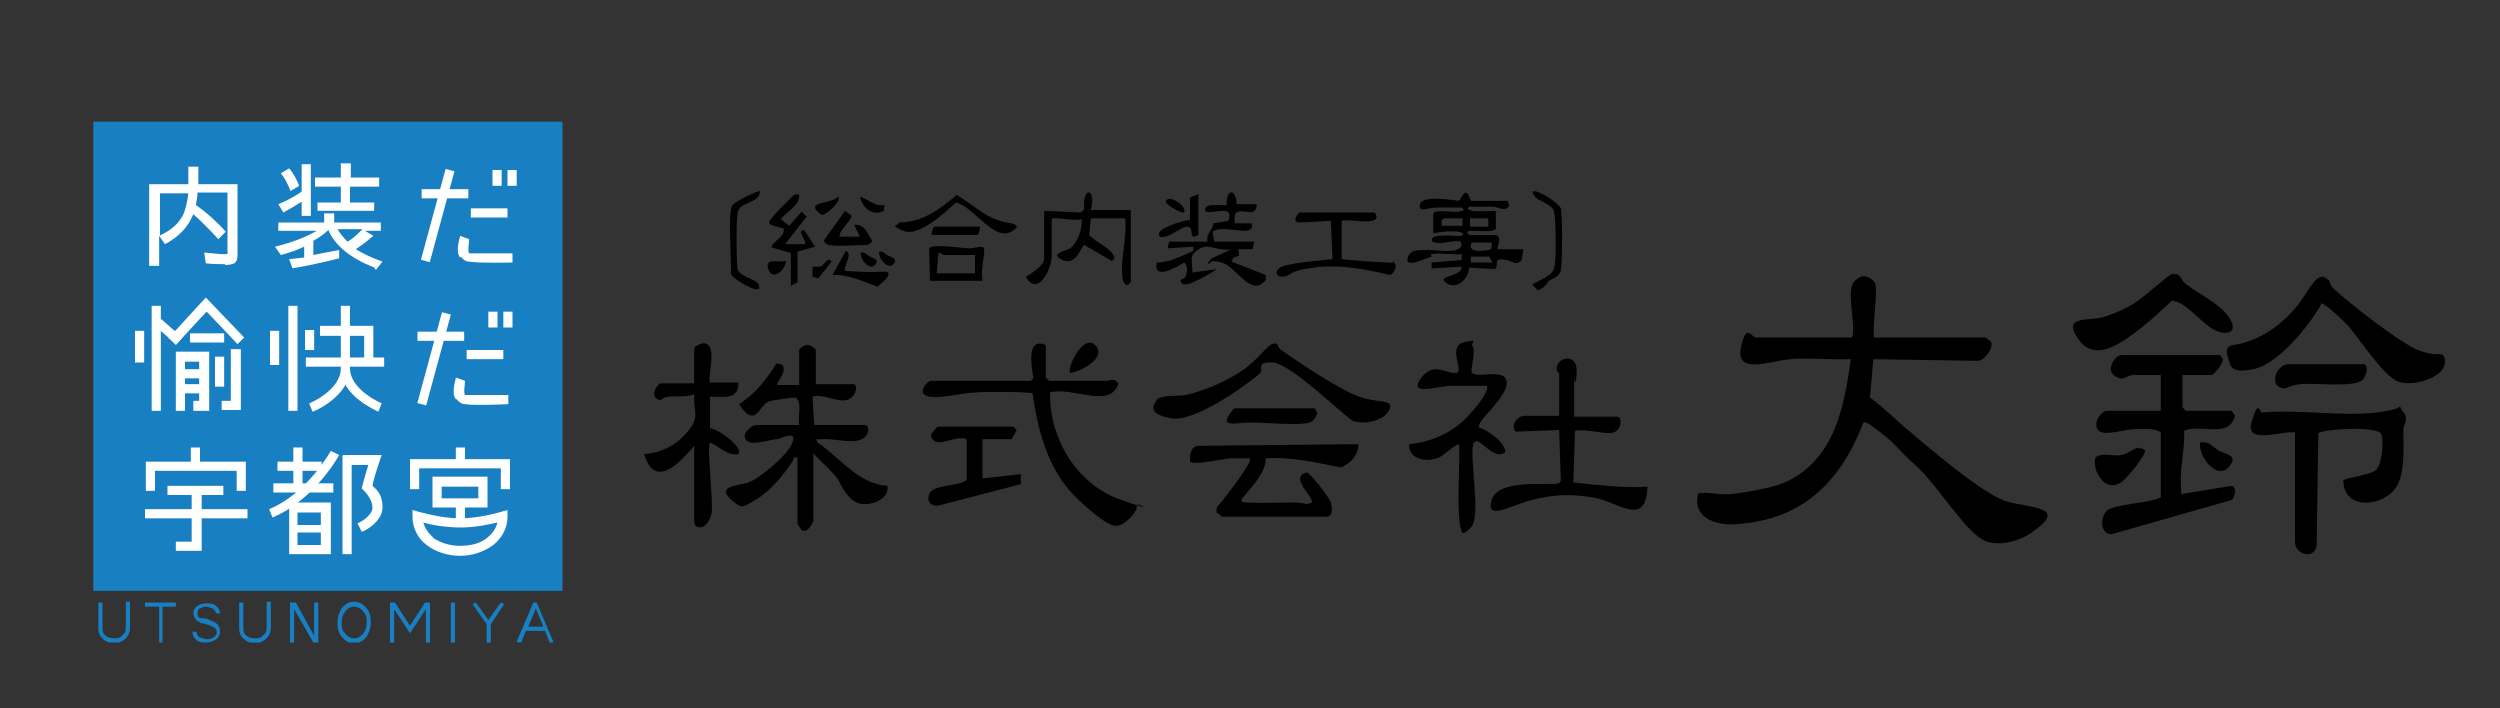 <?xml version="1.0" encoding="UTF-8"?>
<svg id="_レイヤー_1" data-name="レイヤー_1" xmlns="http://www.w3.org/2000/svg" version="1.1" xmlns:xlink="http://www.w3.org/1999/xlink" viewBox="0 0 300 85">
  <rect x="0" y="0" width="300" height="85" fill="#333333" stroke="none"/>
  <!-- Generator: Adobe Illustrator 29.0.1, SVG Export Plug-In . SVG Version: 2.1.0 Build 192)  -->
  <defs>
    <style>
      .st0 {
        fill: #fff;
      }

      .st1 {
        stroke: #fff;
        stroke-miterlimit: 10;
        stroke-width: 1.1px;
      }

      .st1, .st2 {
        fill: none;
      }

      .st3 {
        fill: #187fc3;
      }

      .st4 {
        clip-path: url(#clippath);
      }
    </style>
    <clipPath id="clippath">
      <rect class="st2" x="11" y="14.6" width="56.3" height="62.5"/>
    </clipPath>
  </defs>
  <g id="_レイヤー_11" data-name="_レイヤー_1">
    <g id="_レイヤー_1-2">
      <g>
        <rect class="st3" x="11.2" y="14.6" width="56.3" height="56.3"/>
        <rect class="st0" x="18.2" y="36.7" width="1.1" height="12.6"/>
        <g class="st4">
          <g>
            <path class="st0" d="M20.3,40.6l.8.8s3-3.3,3.7-4c.7.7,3.7,3.9,3.7,3.9l.8-.8-4.6-4.8-4.5,4.9"/>
            <rect class="st0" x="58.6" y="37.4" width="1.1" height="1.9"/>
            <rect class="st0" x="60.4" y="37.4" width="1.1" height="1.9"/>
            <rect class="st0" x="19.5" y="37.8" width="1.1" height="3.8" transform="translate(-23 28.6) rotate(-48.8)"/>
            <rect class="st0" x="50.1" y="39.8" width="5.6" height="1.1"/>
            <rect class="st0" x="46.4" y="42.5" width="11.3" height="1.1" transform="translate(-3.1 82) rotate(-74.8)"/>
            <rect class="st0" x="16.2" y="39.7" width="1.1" height="3.8"/>
            <rect class="st0" x="25.8" y="42.8" width="1.1" height="3.6"/>
            <polygon class="st0" points="27.7 41.9 27.7 48.1 26.6 48.1 26.6 49.2 28.9 49.2 28.9 41.9 27.7 41.9"/>
            <polygon class="st0" points="21.1 42.2 21.1 49.3 22.2 49.3 22.2 43.4 23.9 43.4 23.9 48.1 23.2 48.1 23.2 49.3 25.1 49.3 25.1 42.2 21.1 42.2"/>
            <rect class="st0" x="22.8" y="40" width="4.1" height="1.1"/>
            <rect class="st0" x="21.5" y="44.3" width="3.2" height="1.1"/>
            <rect class="st0" x="21.5" y="46.1" width="3.2" height="1.1"/>
            <rect class="st0" x="34.6" y="36.7" width="1.1" height="12.6"/>
            <rect class="st0" x="32.4" y="39.7" width="1.1" height="4.1"/>
            <rect class="st0" x="36.6" y="39.6" width="1.1" height="2.4"/>
            <polygon class="st0" points="38.4 39.1 38.4 40.3 43.7 40.3 43.7 43.4 44.8 43.4 44.8 39.1 38.4 39.1"/>
            <rect class="st0" x="36.7" y="42.9" width="9.4" height="1.1"/>
            <path class="st0" d="M40.9,36.7v7.5c0,2.6-3.7,4.2-3.8,4.2l.4,1c.2,0,4.5-1.9,4.5-5.2v-7.5h-1.1"/>
            <path class="st0" d="M40.9,44.2c0,3.3,4.3,5.1,4.5,5.2l.4-1s-3.8-1.6-3.8-4.2h-1.1"/>
            <rect class="st0" x="56" y="42" width="4.4" height="1.1"/>
            <path class="st0" d="M54.8,47.9c.2.3.6.6,1,.6,1.3.2,5,0,5.2,0v-1.1h-5.2c-.2-.3,0-1.2,0-1.7l-1.1-.4c0,.3-.6,1.8,0,2.6"/>
            <polygon class="st0" points="17.5 55.4 17.5 58.9 18.6 58.9 18.6 56.5 28.4 56.5 28.4 58.9 29.5 58.9 29.5 55.4 17.5 55.4"/>
            <rect class="st0" x="22.9" y="53.7" width="1.1" height="2.5"/>
            <polygon class="st0" points="49.2 55.1 49.2 58.7 50.3 58.7 50.3 56.2 60.1 56.2 60.1 58.7 61.2 58.7 61.2 55.1 49.2 55.1"/>
            <rect class="st0" x="54.7" y="53.7" width="1.1" height="2.3"/>
            <rect class="st0" x="54.7" y="60.5" width="1.1" height="2.5"/>
            <rect class="st0" x="20.1" y="58.3" width="6.7" height="1.1"/>
            <rect class="st0" x="17.4" y="61.1" width="12.3" height="1.1"/>
            <polygon class="st0" points="23 59 23 65 21.1 65 21.1 66.1 24.2 66.1 24.2 59 23 59"/>
            <rect class="st0" x="33.3" y="55.4" width="5.3" height="1.1"/>
            <rect class="st0" x="32.8" y="58" width="7.2" height="1.1"/>
            <rect class="st0" x="35.2" y="53.7" width="1.1" height="4.6"/>
            <path class="st0" d="M39.7,60.3h-5v6.2h5v-6.2ZM38.5,65.4h-2.8v-3.9h2.8v3.9Z"/>
            <path class="st0" d="M32.3,61.1l.4,1c5-2.1,7.9-7.3,8-7.5l-1-.5s-2.8,5.1-7.4,7"/>
            <rect class="st0" x="35.3" y="63" width="3.9" height=".9"/>
            <path class="st0" d="M41.1,54.7v11.8h1.1v-10.7h2c-.3.9-.8,2.8-.8,2.8l.2.2c.3.3,1.1,1.2,1.1,2.1s-1.3,1.7-1.8,1.9l.5,1c.3,0,2.5-1.2,2.5-2.9s-.8-2.2-1.2-2.6c0-.5,1.1-3.7,1.1-3.7h-4.6"/>
            <path class="st0" d="M60.2,61.4s-2.6.8-5,.8-4.9-.8-5-.8l-.7-.2v.8c0,1.3.6,2.6,1.7,3.4,1,.8,2.5,1.3,4,1.3s2.9-.5,4-1.3c1.1-.9,1.7-2.1,1.7-3.4v-.8l-.7.2M52,64.5c-.6-.5-1-1.1-1.2-1.8,1,.3,2.7.6,4.5.6s3.5-.4,4.4-.6c-.2.8-.7,1.4-1.2,1.8-.8.7-2,1-3.3,1s-2.4-.4-3.3-1"/>
            <path class="st0" d="M58.5,57.2h-6.6v3.7h6.6v-3.7ZM57.4,59.8h-4.4v-1.4h4.4v1.4Z"/>
            <path class="st3" d="M15.6,75.4c0,.5-.2.9-.6,1.3-.4.3-.8.5-1.3.5s-1-.2-1.3-.5c-.4-.3-.6-.7-.6-1.3v-3.1h.5v3.1c0,.4.1.7.4.9.3.2.6.3,1,.3s.7,0,1-.4c.3-.2.4-.5.4-.9v-3.1h.5v3.1"/>
            <polygon class="st3" points="21.1 72.8 19.5 72.8 19.5 77.1 19.1 77.1 19.1 72.8 17.4 72.8 17.4 72.3 21.1 72.3 21.1 72.8"/>
            <path class="st3" d="M26.4,75.8c0,.4-.2.8-.6,1-.3.2-.7.3-1.1.3s-.8,0-1.1-.3c-.4-.3-.5-.6-.5-1h.5c0,.3.1.5.4.7.2,0,.5.2.8.2s.5,0,.8-.2.4-.4.4-.6,0-.4-.3-.6c-.1,0-.3-.2-.6-.3-.3,0-.5-.2-.7-.2s-.3,0-.5-.2c-.2,0-.4-.2-.5-.4-.1-.2-.2-.4-.2-.6,0-.4.2-.7.5-.9.3-.2.7-.3,1.1-.3s.8,0,1.1.3c.3.2.5.5.5.9h-.5c0-.2-.1-.4-.4-.6-.2,0-.4-.2-.7-.2s-.5,0-.7.2c-.3,0-.4.3-.4.6s.1.5.4.6h.4c.3,0,.6.2,1.1.4.5.2.8.6.8,1.1"/>
            <path class="st3" d="M32.5,75.4c0,.5-.2.9-.6,1.3-.4.3-.8.5-1.3.5s-1-.2-1.3-.5c-.4-.3-.6-.7-.6-1.3v-3.1h.5v3.1c0,.4.1.7.4.9.3.2.6.3,1,.3s.7,0,1-.4c.3-.2.4-.5.4-.9v-3.1h.5v3.1"/>
            <polygon class="st3" points="38.2 77.1 37.6 77.1 35.3 73.1 35.3 77.1 34.8 77.1 34.8 72.3 35.5 72.3 37.7 76.3 37.7 72.3 38.2 72.3 38.2 77.1"/>
            <path class="st3" d="M44.5,74.7c0,.6-.2,1.2-.5,1.7-.4.5-.9.8-1.5.8s-1.1-.3-1.5-.8-.5-1-.5-1.7.2-1.2.5-1.7c.4-.5.9-.8,1.5-.8s1.1.3,1.5.8.5,1,.5,1.7M44,74.7c0-.5,0-.9-.4-1.3-.3-.4-.7-.6-1.1-.6s-.8.2-1.1.6-.4.8-.4,1.3,0,.9.4,1.3c.3.4.7.6,1.1.6s.8-.2,1.1-.6.4-.8.4-1.3"/>
            <polygon class="st3" points="51.6 77.1 51.1 77.1 51.1 73.1 49.2 76 47.3 73.1 47.3 77.1 46.8 77.1 46.8 72.3 47.4 72.3 49.2 75.1 51 72.3 51.6 72.3 51.6 77.1"/>
            <rect class="st3" x="54.1" y="72.3" width=".5" height="4.8"/>
            <polygon class="st3" points="60.5 72.5 58.9 74.9 58.9 77.1 58.4 77.1 58.4 74.9 56.7 72.5 57.1 72.3 58.6 74.4 60.1 72.3 60.5 72.5"/>
            <path class="st3" d="M66.5,77l-.5.2-.6-1.5h-2.3l-.6,1.5-.5-.2,2-4.7h.4l2,4.7h0ZM65.2,75.2l-.9-2.2-.9,2.2h1.9,0Z"/>
            <rect class="st0" x="59.1" y="20.4" width="1.1" height="1.9"/>
            <rect class="st0" x="60.9" y="20.4" width="1.1" height="1.9"/>
            <rect class="st0" x="50.6" y="22.7" width="5.6" height="1.1"/>
            <rect class="st0" x="46.9" y="25.3" width="11.3" height="1.1" transform="translate(13.8 69.8) rotate(-74.8)"/>
            <rect class="st0" x="56.5" y="25" width="4.4" height="1.1"/>
            <path class="st0" d="M55.3,30.8c.2.3.6.6,1,.6,1.3.2,5,.1,5.2.1v-1.1h-5.2c-.2-.3,0-1.2,0-1.7l-1.1-.4c0,.3-.6,1.8,0,2.6"/>
          </g>
        </g>
        <g>
          <path class="st1" d="M57,22.7"/>
          <path class="st1" d="M51.5,22.7"/>
          <path class="st1" d="M57.5,26.7"/>
          <path class="st1" d="M51.1,26.7"/>
        </g>
      </g>
      <g>
        <path class="st0" d="M27,31.7c-.7,0-1.5,0-2.3-.1l-.2-1.3c1.1.1,1.8.2,2.4.2s.4-.1.4-.4v-7h-3.6c0,.5-.1,1-.2,1.5,1.3.9,2.5,2,3.6,3.2l-.9.9c-1-1.1-2-2.1-3-3-.6,1.5-1.7,2.7-3.4,3.6l-.7-1v3.6h-1.2v-9.8h4.7v-2.1h1.2v2.1h4.7v8.5c0,.5-.1.8-.4,1-.2.1-.6.2-1.1.2h0ZM19.1,28.3c1.3-.6,2.4-1.4,3-2.8.2-.6.4-1.4.5-2.3h-3.4v5.1h-.1Z"/>
        <path class="st0" d="M44.9,32.1c-2.8-1.1-4.7-2.6-5.5-4.5-.5.5-1.1.9-1.8,1.3v1.7c1-.2,2-.4,3.1-.6v1c-2,.5-3.8.9-5.6,1.2l-.4-1.1c.2,0,.8-.1,1.8-.2v-1.3c-.8.4-1.7.7-2.8,1l-.7-1c2.1-.5,3.8-1.2,5-1.9h-4.6v-1h5.5v-1.1h1.2v1.1h5.6v1h-1.9l1,.6c-.8.7-1.5,1.2-2.1,1.6.8.5,1.8,1,3.2,1.5l-.8,1-.2-.3ZM36.2,24.2h0c-.6.4-1.3.8-2.2,1.3l-.6-1c1-.4,1.9-.9,2.8-1.5v-3.3h1.1v6.2h-1.1v-1.7ZM34.9,23c-.4-1-.7-1.6-1.2-2.2l1-.6c.5.6.9,1.3,1.2,2.1l-1,.6h0ZM42,22.4v1.9h2.9v1h-6.8v-1h2.8v-1.9h-3.1v-1.1h3.1v-1.7h1.2v1.7h3.4v1.1h-3.5ZM40.5,27.5c.3.5.7,1,1.2,1.5.7-.4,1.2-.9,1.8-1.5h-3Z"/>
      </g>
    </g>
  </g>
  <g>
    <path d="M222.3,40.4c.4-1.6-.8-5.5.2-6.6s1.8-.6,2.4,0-.3,5.4,0,6.7h13.3c.1,0,.6.4.7.5.4.7-.7,2.2-1.5,2.3l-12.6-.2-.4,4.6c1.5,1.1,2.8,2.4,4.2,3.6,2.6,2.2,9.4,8.1,12.3,8.9s7.4.6,2.9,3.7c-1.7,1.2-4.6,1.9-6.3.6-2.5-1.9-5.3-6.7-7.9-8.9-.8-.7-1.6-1.6-2.4-2.4s-2.9-2.4-3.3-2.5-.3.1-.4.3c-2.8,7-7.3,11.4-15.2,11.9-2.4.2-5.3-.8-4.5-3.7,1.3-.2,2.4.2,3.7.1s5.2-.7,6.9-1.5c5.8-2.8,6.9-9,7.7-14.7-2.4.1-5-.2-7.3,0s-6.5,1.9-5.9-1.3,1.3-1.3,1.8-1.3h11.4Z"/>
    <path d="M261.9,44.9v4l.4.4h5.5l.4.6c-.7,2.8-4.2.9-6.1,1.8.1,2-.5,4.5-.4,6.4s0,1,.6,1.1l5.5-.9c.7.2.4,1.3,0,1.7l-14.4,4.1c-1.4,0-1.4-2-.6-2.8s5-.9,6.5-1.6v-7.8c-.7-.6-2.3-.4-3.3-.4s-3.8,1-4.3,0c-.5-.8.4-2.2,1.2-2.2h6.4v-4.3c-1.1,0-2.2,0-3.2,0s-1.1.7-2,.3c-1.7-.7-.3-2.7.5-2.7h11.8l.3.4c.3.5-1.1,2-1.3,2h-3.5Z"/>
    <path d="M97.7,46.1h4.7c.6,0,.4,1.6-.8,1.9s-2.9-.8-4.1-.4l.2,3.4h6.1c.6,0,.6,1.4-.6,1.8s-3.2-.2-4.5-.1-.7-.2-.6.4c2.7,1.8,4.9,5,8.4,5.2.3,1.8-2.6,2.7-3.9,1.9s-1.8-2.4-2.2-2.9c-.8-1-1.9-1.9-2.8-2.9v8c0,.4-.8,1.7-1.4,1.2,0,0-.5-.7-.5-.7v-8c-.6-.1-.4,0-.5.3-1.1,1.7-2.6,3.6-4.4,4.7s-1.8,1.1-2.9.2c-2.2-1.8.7-1.8,1.9-2.2s4.7-3.2,5.3-4.8-1.5-.4-1.8-.4c-1,0-3.6,1.1-3.9-.2-.3-.6.9-1.5,1.3-1.5h5.2c-.2-1,.4-2.6-.4-3.3-.3,0-2.9.3-3.3.5-1.1.5-1.6,3.3-3.5.3,2-1.3,3.2-2.9,4.5-4.9l.7.2c.6.9-.9,2.2-.6,2.4h2.6s0-4.2,0-4.2c0-.2.8-.7,1.1-.6.3,0,.9.5.9.6v4.2Z"/>
    <path d="M275.4,51.9c-1.4-.3-6.1,1.6-5.2-1.3s.9-1,1.3-1.1c4.3-.4,9.5.5,13.7,0s2.2-1.3,3.1-.2.1,1.5.1,2.3c0,1.9.2,4.6-.6,6.4-1.3,2.8-6.5,3.5-6.6-.3,0-.4,3.3-.6,4-1.4s.9-3.7.5-4.3c-.8-.9-7.1-.5-7.5,0l-.2,13.5c-.4,1.8-2.6.9-2.6-.4v-13.1Z"/>
    <path d="M279.4,33.5c.2.2.2.6.4.9,1.7,1.7,8.5,7,10.6,7.7s1.9.2,2.8.5c1.2,2.5-3.5,3.9-5.4,3.2s-5.1-5.8-6.2-6.9-2.7-2.5-3-2.5c-1.4,2.6-5.2,7.3-8.2,7.9s-2.7-.5-3.1-1.6c-.5-1.6,1.1-1.2,2.1-1.6,2.5-.8,4.4-2.2,6.1-4.2s2.5-4.7,3.9-3.3Z"/>
    <path d="M125.5,41.3v4l.4.4h7c.3,0,.8-.4,1.3.3-.9,3.2-5.7.3-8.2,1.1-.1,5.4,3.1,10.9,8.3,12.8s1.9.2,2.1.8-1.5,2.5-2.5,2.4c-1.3,0-4.8-3.3-5.7-4.4-2.7-3.3-3.7-7.4-4.3-11.5-.3-.2-6-.2-6.9-.1-1.4,0-5,1-6,.3-.8-.4.3-1.7.7-1.7h12l.3-.3c-.2-1.4-.9-5,1.5-4Z"/>
    <path d="M187,44.8c0,0-.2-.3-.2-.5-.1-1.4,2.5-2.1,2.4.3s-.3.6-.3.7v4.7h5.2c.6,0,.5,1.6-.5,1.9s-3.2-.5-4.6-.2l-.2,6.2c3,.3,5.9.7,8.9.5-.2,5-3.5,1.8-6.5,1.3s-5-.3-7.4.3-5.6,2.6-4.8,0,6.6-1.7,8.1-2l.2-.3-.2-6.1-5.2.2c-.7-.7.2-1.9,1-1.9h4.2c0-1.7,0-3.4,0-5.2Z"/>
    <path d="M163,53.3c0,1.3-.9,2.3-2.1,2.8-3-.6-5.9-1.3-9-1.1,0,1.8-1.8,3.5-2.9,4.9-.1.5.2.3.6.4,1.8.1,3.7,0,5.5,0s1.4.4,2.3,0c.4-.5-2.8-3.1-.6-3.6.4,0,2.8,3.1,2.9,3.6s.4,1.6-.5,1.7h-12.6c0-.1-.6-.5-.6-.5v-.6c.5-.5,4.4-5.5,4-5.9-.8,0-1.5,0-2.3,0s-4.8,1-4.9.3c0-.6,0-1.6.9-1.8l19.3-.2Z"/>
    <path d="M85.2,45.9h3.4c.1,2.1-1.8,1.7-3.4,1.7v3.8c.9,0,4.1,2.3,3.4,3.1-1.4.2-2.2-.9-3.4-1.4-.4.5.4,7,.2,8.4-.3,2-2.1,2.3-2.1,1v-9c-1.7,2-4.7,5.3-6,1,2.2-.2,3.9-1.1,5.3-2.8s.6-2.4.7-4.4c-1,.4-2,.2-3,.3s-.7.4-1.1.4c-1.4-.3-.3-2,.1-2h4v-4.2c0-.2.9-.7,1.3-.6,1.5.4.3,3.7.6,4.8Z"/>
    <path d="M176.6,41.4c.6.6-.1,2.5,0,3.3.6.8,4-.6,4.2,1.1s-3.2,4.4-3.3,5.2,0,.2,0,.3c1,.3,3.3,1.9,3.1,3-1.2.8-2.3-.9-3.4-1.4l-.4.3c-.5,2,1,8.8-.3,10.1s-1,.4-1.3-.2c-.4-3.2,0-6.6-.1-9.8-1,.3-1.7,1.4-2.7,1.7-1.5.5-3.4,0-3.3-1.7,2.4-.2,5-1.3,6.7-3s3-3.6,2.6-4c-1.5,0-3,0-4.4,0s-5.1,1.3-3.5-.9,3.2-.3,4.4-.7c.6-.4-1.1-3.1.7-3.6s1,0,1.1.2Z"/>
    <path d="M153.3,41.4c0,0,.2.5.6.7,2.1,1.5,7.2,4.9,9.5,5.6s3.9.2,3.3,1.5-3,1.8-4.4,1.3c-1.9-1.4-7.5-6.9-9.6-7s-1,.8-1.5,1.3c-2.1,1.8-8,5.9-10.7,5.4s-2.2-1.5-1.7-2.2,2.7-.4,3.5-.6c2.3-.5,5.5-1.9,7.4-3.4s2.7-3.2,3.6-2.7Z"/>
    <path d="M267.1,37.6c.9,1,1.5,2.6-.5,2.3s-4.1-3.8-6-3.8c-1.2,1.1-2.3,2.2-3.6,3.2-2.1,1.6-5.5,4.4-7.6,1.4s1.5-2.1,3.2-2.7,2.5-1,3.5-1.6,4.1-3.4,4.5-3.5c1.1-.2,1,.6,1.6,1.1,1.5,1.2,3.7,2.2,4.9,3.6Z"/>
    <path d="M171.8,30.8c-.3,0-3.2,1.5-2.9.2s1.9-.9,2.6-1c1.1,0,4.4.6,3.8-1-1.1-.3-2.6.6-3.5-.1-.2-1,3-.5,3.6-.6.4-.3,0-.4-.4-.5-1-.1-2.1,0-3,.2v-2.4c.2-.5,2.3-.1,3-.2s.8-.2.4-.5c-1,0-2,0-3,0s-2.3.7-2-.4,3.9-.5,4.6-.4c.4,0,.8-2.2,1.5,0h4.4c0-.1.2.6.2.6-.5.8-1.3.1-2,.1s-1.8,0-2.8,0c-.4.3,0,.4.4.5s2.7,0,2.8,0v2.2c-.1,0-.4.2-.4.2-.8.1-1.6,0-2.4,0s-.7.2-.4.5h3.2c.9.3,0,1.6.2,1.7h3.1s-.2,1.3-.2,1.3c-.7.8-1.3,0-1.9,0-1.8-.4-.6.8-1.4,1.1l-3-.2c-.1,1.6-1.9,3-3.1,1.5,0-.5,2.3-.6,2.2-1.6l-3.6.2v-.7s3.6-.3,3.6-.3v-.7c-1.2.1-2.6-.2-3.7,0ZM175.5,26.2h-2.2s-.3.2-.3.2v.7c-.1,0,2.5,0,2.5,0v-1ZM178.6,26.2h-2.2v1h2.2v-1ZM179.1,29.1h-2.5c-.6,1.3,1.3,1,2.1.9l.3-.2v-.7ZM179.1,31.5l-.4-.7h-2.2s0,.7,0,.7h2.6Z"/>
    <path d="M117.9,52.6v4.8l4.6-.5v1.2s-10,2.6-10,2.6c-.9,0-1.3-.6-1-1.4.4-1.2,3.6-.9,4.5-1.7v-4.9c-1.5-.6-3.7,1.4-4.3-.4,0-.3.8-1.1.8-1.1h9.1l.4.4-.6,1.1h-3.5Z"/>
    <path d="M150.5,29.1l-.2.8h-1.7c0,.1.1.8.1.8l-.7.2-.2.5,4.1,1.6v.6c-1.8,2.2-3.5-1.6-5.3-2.1s-1.1.3-1.7.1l.5-.6,2.4-1.1c-1,.3-2.5-.4-3.2-.3s-1.5.9-1.5,1c-.2.4,0,1.6,0,2.1l2.9-.4c-.6.5-2.9,1.7-3.5,1.8s-.6,0-.8-.3.4-.3.5-.5c.3-.5.4-1.4-.1-1.8-1,.6-3.7,2.2-3.3,0,1.6,0,3-.8,4.4-1.4v-.5c-.1,0-3.1.2-3.1.2l.2-.8h4.6c-.2-1,.6-1.3.7-2.2l1.8-.3c.9-2.3-2.7-.4-2.8-1.3s2-.5,2.6-.6c-.1-1.9,1.1-2.1,1.2-.1h2.4c0,2.3-3.1-.7-2.6,2.3h2c.5,1.9-3.4,0-4.7,1l.2,1.2h4.8Z"/>
    <path d="M125.3,25.3l4.4.2.4-.4c-.2-3,1.5-2.4.8.1h4.8c0,.1,0,8.6,0,8.6-.4.8-1,.2-1-.5-.3-2.2.6-4.8.3-7.1h-4.1l-.2,2c0,.2,2.2,1.5,2.6,2s.7.8.1,1.1l-3.3-1.9c-.3,0-.9,2.6-2.6,1.8s.5-1.1.9-1.4c.9-.6,1.5-2.3,1.4-3.5-1,.2-2.2-.1-3.1-.1s-.3,0-.5.3v4.3c0,1.5-1.7,4.9-3.1,2.4.7-.4,2.2-1.3,2.2-2.2v-5.6Z"/>
    <path d="M165,25.5l.2.5c-.1,1.1-3.3.2-4.2.5v4.6c1.8.2,3.6.3,5.4.4s.5-.2.7-.1c.7.2.3,1.4-.3,1.6-3-.7-5.9-1.3-9.1-.9s-2.7,1-3.7,1.1-1.2-.9.1-1.3,4-.6,5.8-.8l-.2-4.6-3.9.2c-.8-.2,0-1.2.2-1.2h8.9Z"/>
    <path d="M283.7,43.7c.6.2.2,1.4-.1,1.8-.9,1.1-5.9.4-7.6.6s-1.7.9-2.7.2c-.8-.9.2-2.6,1.3-2.6h9.1Z"/>
    <path d="M95,30.4l-2.4-.7c-.1-.6,1.8-1.4,1.4-2.3-.3-.1-1.9-.3-1.7-.8s2.8-3.1,3-3.2.5-.1.6,0c.1,1.2-1.5,2-2.2,2.9l1,.8,1.5-1.7.6.6-2.6,3.3h2.4c.3-.3-1.1-1.7-.1-1.7l1.3,2-2.1.6v3.7c-.1,0-.8.4-.8.4v-4Z"/>
    <path d="M148.2,49h9.6l.3.6c-.2.4-.4.9-.9,1.1-1.2.4-5.5,0-7.2,0s-4.1.8-1.9-1.7Z"/>
    <path d="M107.8,26.7c2.9,0,5-1.6,7-3.3,1.4.8,3.1,2.3,4.6,2.9s2.7.4,2.6,1c-2.4,2.5-4.8-2.4-7.3-3-1.3,1.2-4.5,4.2-6.3,3.4s-.6-.5-.5-1Z"/>
    <path d="M256.6,53.8c.3,0,.7,0,.8.3.1.5-2.3,3.5-2.9,3.8-2.4,1.5-3.7-2.6-2.9-3.1s2.2,0,3-.2,1.5-.8,2-.9Z"/>
    <path d="M117.9,33.7h-6.3c0-.1-.1-3.9-.1-3.9.4-.6,4,0,4.8,0s1.7-.5,1.8.1-.5,2.9-.2,3.7ZM116.9,30.6h-3.7c0,0-.3-.3-.6-.2l-.2,2.4h4.6v-2.2Z"/>
    <path d="M91.2,22.9c0,1.6-2.5,1.2-2.7,2.7s-.1,6.1,0,6.7c.3,1,2.5,1.2,2.6,2,0,.4,0,.4-.4.4-.6,0-2.8-1.3-3-1.8.1-1.4-.4-7.7.2-8.3s3-1.7,3.1-1.6Z"/>
    <path d="M185.7,34c-.3.2-.6.8-1.2.8l-.6-.6c0-.3,2.3-.9,2.6-2s.2-6,0-6.7c-.2-1.3-2.4-1.2-2.6-2.5.5-.4,3.2,1.4,3.4,2s.2,6.5,0,7.4-1,1-1.6,1.4Z"/>
    <path d="M99.5,29.4c-.2,0-.7-.3-.6-.6l2.5-3.5.8.6c0,.5-1.8,2.1-1.4,2.5h2.4s-.7-1.4-.7-1.4c1.2-.2,1.6,1,2.1,1.8.2.3-.5.6-.6.6-1.3,0-3.3.2-4.6,0Z"/>
    <path d="M264.1,53.1c1-.2,1.5.6,2.2,1s2.5.5,1.1,2-3.6-1.3-3.4-3Z"/>
    <path d="M101.3,32.5c1.6.1,2.9.2,4.6.1s0,1.3-.6,1.8c-1.7-.6-3.5-1.5-5.4-1.4l1.6-2.9c.9.4-.3,1.8-.1,2.4Z"/>
    <path d="M143.8,23.4v4.8c-1.3.8-.4-1-1.3-1s-2.2,1.5-3.3,1.2c-.9-.9,2.9-2,3.6-2v-2.7c0,0,1-.4,1-.4Z"/>
    <path d="M128.4,44.7c-.4-.4,1.6-4.9,3.1-3.2s-2.9,3.5-3.1,3.2Z"/>
    <path d="M117.6,27.2c0,.3-.1,1-.4,1h-5.4c0-.3.1-1,.4-1h5.4Z"/>
    <path d="M100.6,23.6c.4.5-1.4,2.2-2,2.2-2.3-1.7,1-1.2,2-2.2Z"/>
    <path d="M97.4,32c.3,0,.7,0,1,0,.6-.2.9-1.3,1.4-.6l-1.6,2-.7-.2v-1.2Z"/>
    <path d="M106.1,24.6v.7c-1.5.7-2.6-.4-2.9-1.7,1,.3,1.7,1.2,2.9,1Z"/>
    <path d="M94.3,31.3c0,1.1-1.6,2.5-2.1,1s1.4-.7,2.1-1Z"/>
    <path d="M142.1,25.5c-.2.2-2.2-.9-2.2-1.3.2-1,2.6.5,2.2,1.3Z"/>
    <polygon class="st2" points="175.5 26.2 175.5 27.2 172.8 27.2 173 26.5 173.2 26.3 175.5 26.2"/>
    <path class="st2" d="M179.1,29.1v.7c-.1,0-.4.2-.4.2-.9,0-2.7.3-2.1-.9h2.5Z"/>
    <rect class="st2" x="176.4" y="26.2" width="2.2" height="1"/>
    <polygon class="st2" points="179.1 31.5 176.4 31.5 176.4 30.8 178.7 30.8 179.1 31.5"/>
    <path class="st2" d="M116.9,30.6v2.2h-4.6l.2-2.4c.3,0,.5.2.6.2h3.7Z"/>
  </g>
  <polyline class="st2" points="71.9 18.5 296.9 18.5 296.9 68.3 71.9 68.3"/>
  <path d="M103.3,30.3c.5-.1.7.3,1.1.5s1.2.3.6,1-1.8-.6-1.7-1.5Z"/>
  <path d="M105.5,30.2c.5-.1.7.3,1.1.5s1.2.3.6,1-1.8-.6-1.7-1.5Z"/>
</svg>
